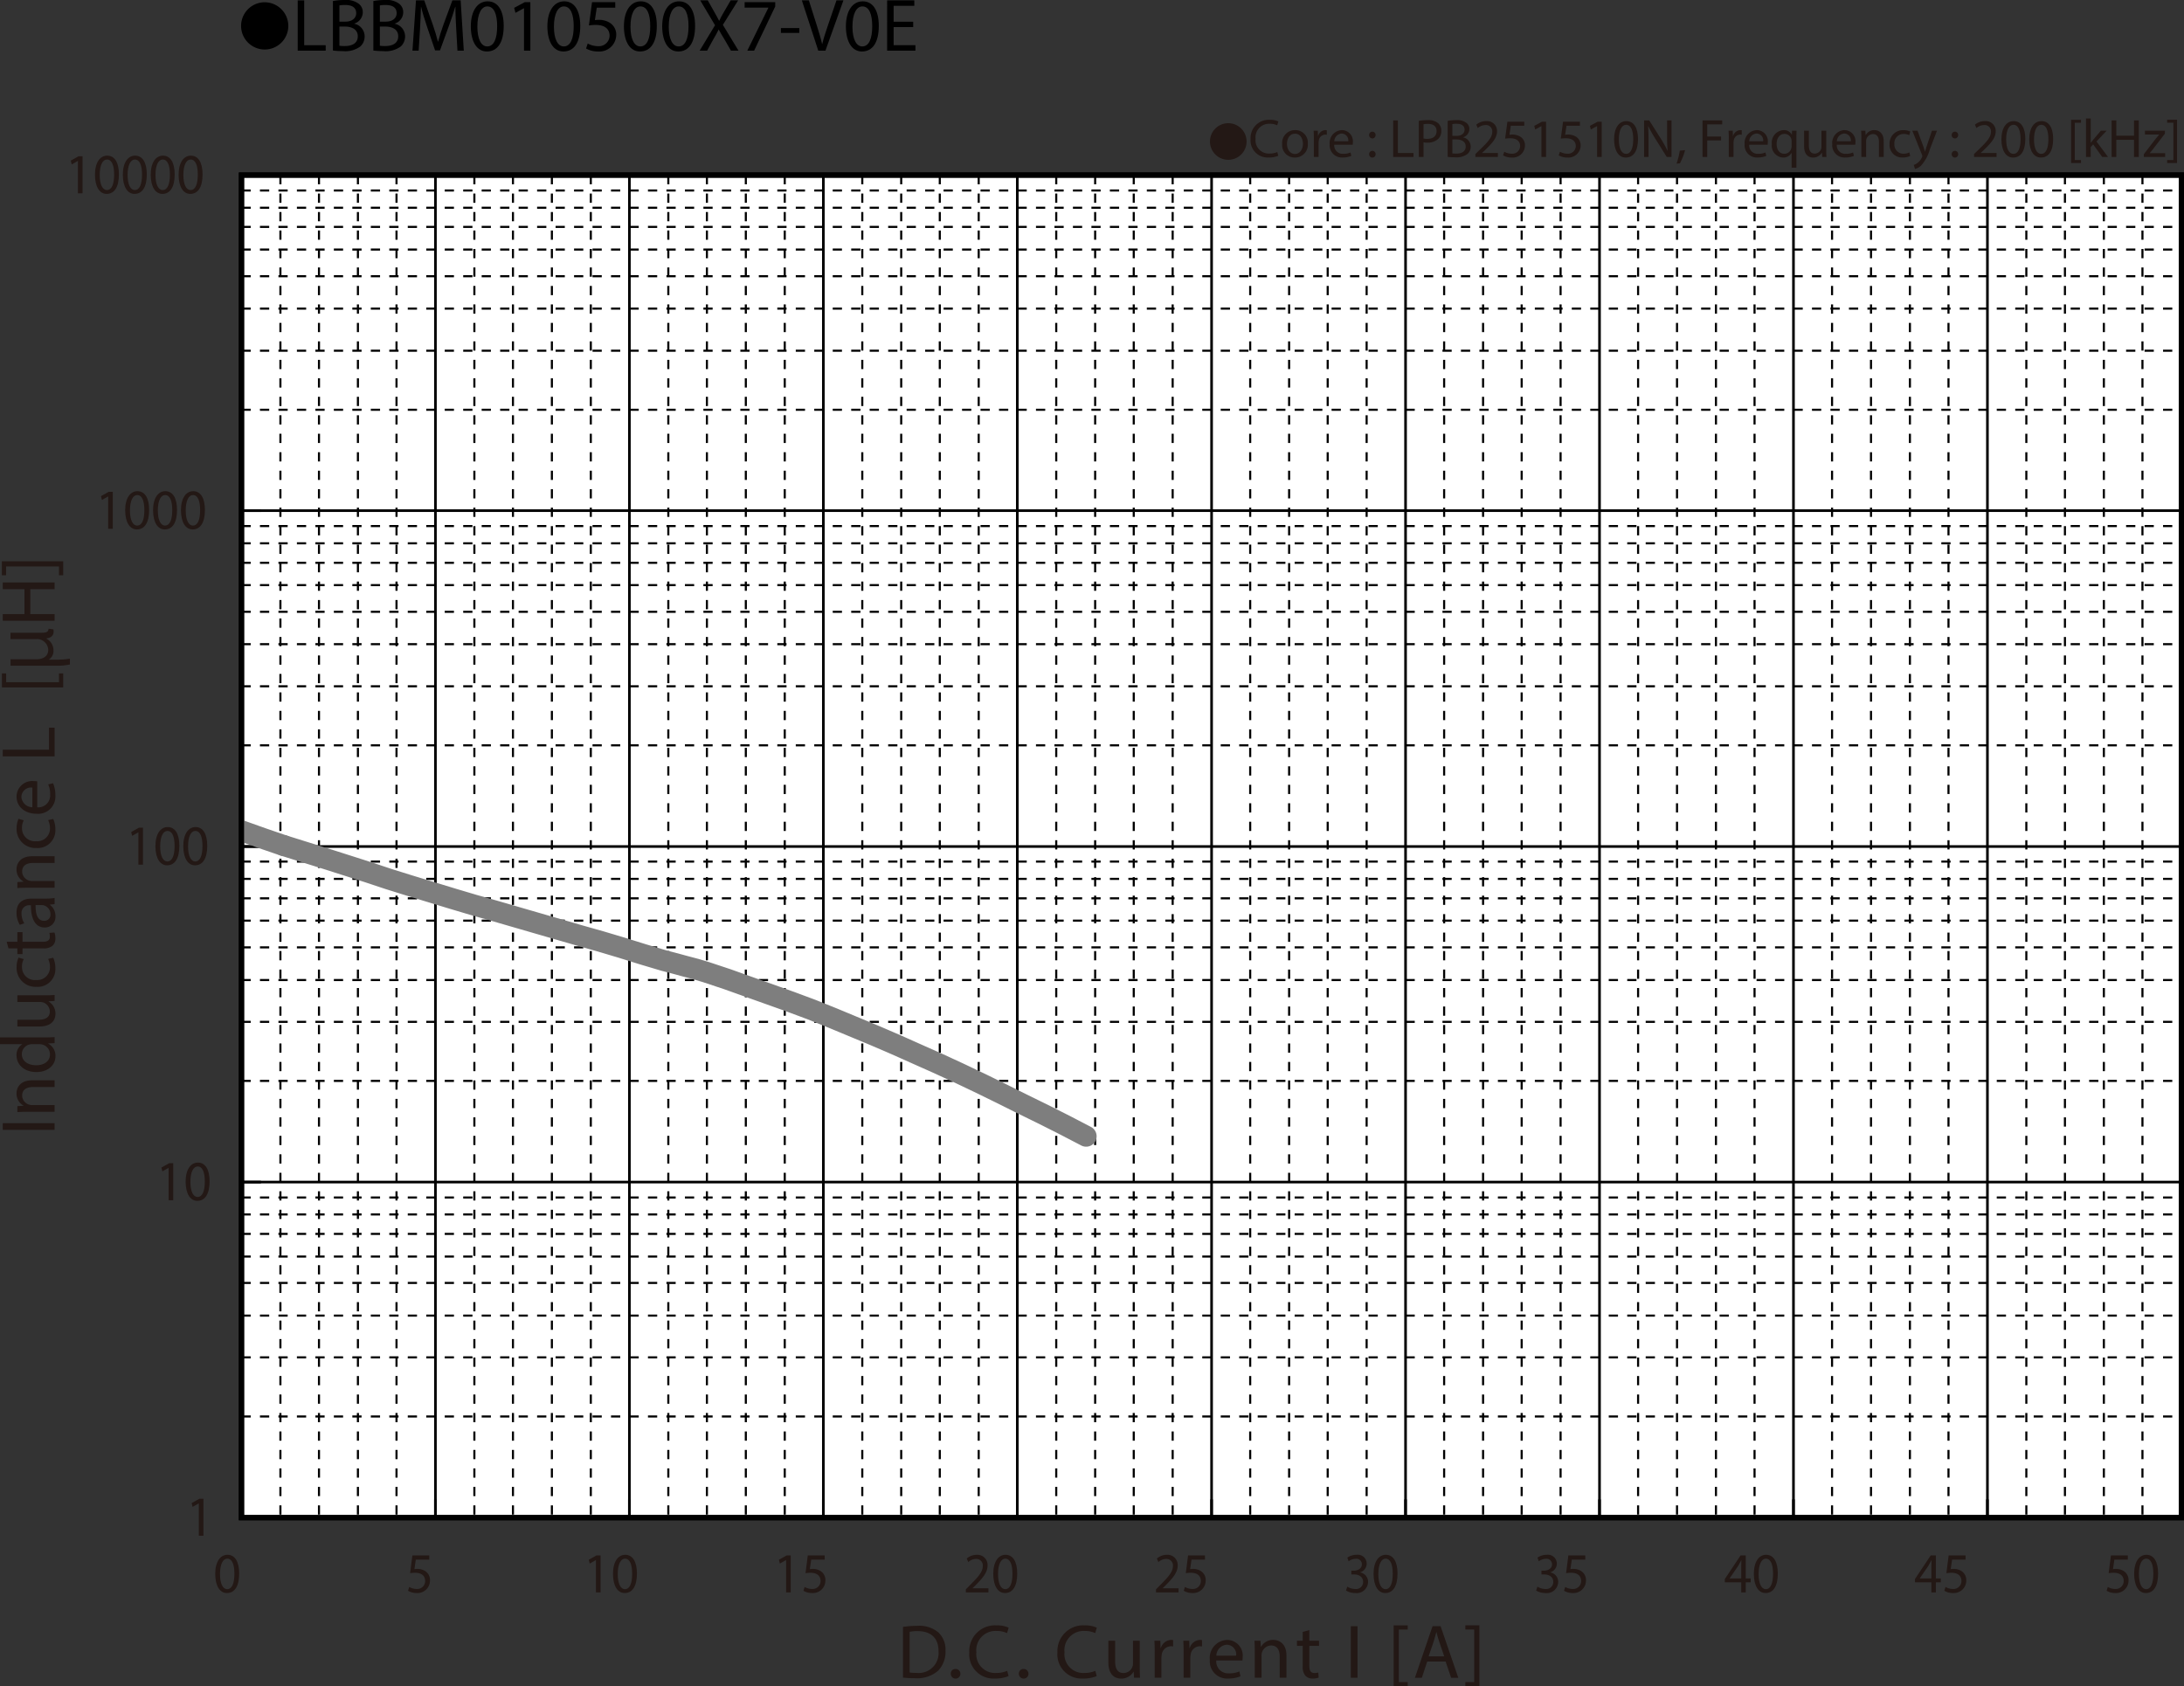 <svg id="レイヤー_1" data-name="レイヤー 1" xmlns="http://www.w3.org/2000/svg" xmlns:xlink="http://www.w3.org/1999/xlink" viewBox="0 0 321.986 248.622">
  <rect x="0" y="0" width="321.986" height="248.622" fill="#333333" stroke="none"/>
  <defs>
    <style>
      .cls-1, .cls-4, .cls-5, .cls-6, .cls-8 {
        fill: none;
      }

      .cls-2 {
        fill: #231815;
      }

      .cls-3 {
        fill: #fff;
      }

      .cls-4, .cls-5, .cls-6 {
        stroke: #000;
      }

      .cls-4, .cls-5 {
        stroke-miterlimit: 3.864;
      }

      .cls-4 {
        stroke-width: 0.309px;
        stroke-dasharray: 1.362 1.362;
      }

      .cls-5 {
        stroke-width: 0.386px;
      }

      .cls-6 {
        stroke-miterlimit: 10;
        stroke-width: 0.773px;
      }

      .cls-7 {
        clip-path: url(#clip-path);
      }

      .cls-8 {
        stroke: #7e7e7e;
        stroke-linecap: round;
        stroke-linejoin: round;
        stroke-width: 3.09px;
      }
    </style>
    <clipPath id="clip-path" transform="translate(-2.201 -1.737)">
      <rect class="cls-1" x="37.824" y="122.684" width="7.967" height="5.373"/>
    </clipPath>
  </defs>
  <title>BM_DC-Bias2-LBBM010500X7-V0E</title>
  <g>
    <path class="cls-2" d="M183.284,19.901a2.699,2.699,0,1,1-2.698,2.698A2.694,2.694,0,0,1,183.284,19.901Z" transform="translate(-2.201 -1.737)"/>
    <path class="cls-2" d="M190.659,24.702a3.451,3.451,0,0,1-1.423.256,2.519,2.519,0,0,1-2.663-2.727,2.682,2.682,0,0,1,2.814-2.83,2.891,2.891,0,0,1,1.279.24l-.167.568a2.54,2.54,0,0,0-1.088-.224,2.004,2.004,0,0,0-2.103,2.223,1.959,1.959,0,0,0,2.071,2.167,2.791,2.791,0,0,0,1.136-.224Z" transform="translate(-2.201 -1.737)"/>
    <path class="cls-2" d="M195.011,22.911a1.892,1.892,0,0,1-1.928,2.055,1.84,1.84,0,0,1-1.855-1.991,1.89,1.89,0,0,1,1.919-2.055A1.833,1.833,0,0,1,195.011,22.911Zm-3.07.04c0,.847.487,1.487,1.176,1.487.671,0,1.175-.631,1.175-1.503,0-.656-.328-1.487-1.159-1.487S191.941,22.215,191.941,22.951Z" transform="translate(-2.201 -1.737)"/>
    <path class="cls-2" d="M195.9,22.215c0-.456-.008-.848-.031-1.208h.615l.024.76h.032a1.161,1.161,0,0,1,1.071-.848.765.765,0,0,1,.2.024v.664a1.058,1.058,0,0,0-.24-.024.986.986,0,0,0-.943.903,2.02,2.02,0,0,0-.032.328v2.063H195.9Z" transform="translate(-2.201 -1.737)"/>
    <path class="cls-2" d="M198.909,23.071a1.24,1.24,0,0,0,1.327,1.343,2.545,2.545,0,0,0,1.071-.2l.12.503a3.128,3.128,0,0,1-1.287.24,1.798,1.798,0,0,1-1.903-1.951,1.879,1.879,0,0,1,1.815-2.087,1.639,1.639,0,0,1,1.599,1.823,2.48,2.48,0,0,1-.024.328Zm2.062-.503a1.001,1.001,0,0,0-.976-1.144,1.166,1.166,0,0,0-1.079,1.144Z" transform="translate(-2.201 -1.737)"/>
    <path class="cls-2" d="M204.053,21.648a.476.476,0,1,1,.951,0,.476.476,0,1,1-.951,0Zm0,2.823a.476.476,0,1,1,.951,0,.476.476,0,1,1-.951,0Z" transform="translate(-2.201 -1.737)"/>
    <path class="cls-2" d="M207.596,19.489h.696v4.806h2.303v.584h-2.999Z" transform="translate(-2.201 -1.737)"/>
    <path class="cls-2" d="M211.373,19.553a8.099,8.099,0,0,1,1.335-.104,2.213,2.213,0,0,1,1.511.448,1.446,1.446,0,0,1,.473,1.127,1.588,1.588,0,0,1-.416,1.151,2.233,2.233,0,0,1-1.647.592,2.387,2.387,0,0,1-.559-.048v2.159h-.695Zm.695,2.599a2.334,2.334,0,0,0,.576.056c.839,0,1.351-.408,1.351-1.151,0-.712-.503-1.056-1.27-1.056a2.905,2.905,0,0,0-.656.056Z" transform="translate(-2.201 -1.737)"/>
    <path class="cls-2" d="M215.628,19.561a6.739,6.739,0,0,1,1.272-.112,2.225,2.225,0,0,1,1.478.392,1.129,1.129,0,0,1,.448.951,1.281,1.281,0,0,1-.911,1.184v.016a1.389,1.389,0,0,1,1.111,1.351,1.455,1.455,0,0,1-.456,1.08,2.708,2.708,0,0,1-1.863.503,8.086,8.086,0,0,1-1.079-.064Zm.695,2.207h.632c.735,0,1.167-.384,1.167-.903,0-.632-.48-.88-1.184-.88a2.977,2.977,0,0,0-.615.048Zm0,2.583a3.725,3.725,0,0,0,.584.032c.719,0,1.383-.264,1.383-1.047,0-.736-.631-1.04-1.391-1.04h-.576Z" transform="translate(-2.201 -1.737)"/>
    <path class="cls-2" d="M219.716,24.878v-.432l.552-.536c1.327-1.264,1.927-1.935,1.935-2.719a.927.927,0,0,0-1.031-1.015,1.772,1.772,0,0,0-1.103.439l-.224-.496a2.284,2.284,0,0,1,1.472-.528,1.462,1.462,0,0,1,1.591,1.511c0,.96-.696,1.735-1.791,2.791l-.416.384v.016h2.335v.584Z" transform="translate(-2.201 -1.737)"/>
    <path class="cls-2" d="M226.922,20.273H224.939l-.199,1.335a2.771,2.771,0,0,1,.424-.032,2.195,2.195,0,0,1,1.119.28,1.481,1.481,0,0,1,.744,1.335,1.804,1.804,0,0,1-1.936,1.775,2.541,2.541,0,0,1-1.295-.32l.176-.536a2.327,2.327,0,0,0,1.111.288,1.147,1.147,0,0,0,1.231-1.127c-.008-.672-.456-1.151-1.495-1.151a5.405,5.405,0,0,0-.72.056l.336-2.495h2.486Z" transform="translate(-2.201 -1.737)"/>
    <path class="cls-2" d="M229.452,20.336h-.017l-.903.488-.136-.536,1.135-.608h.6v5.197h-.679Z" transform="translate(-2.201 -1.737)"/>
    <path class="cls-2" d="M235.13,20.273h-1.982l-.2,1.335a2.757,2.757,0,0,1,.424-.032,2.195,2.195,0,0,1,1.119.28,1.48,1.48,0,0,1,.743,1.335,1.802,1.802,0,0,1-1.935,1.775,2.538,2.538,0,0,1-1.295-.32l.176-.536a2.327,2.327,0,0,0,1.111.288,1.147,1.147,0,0,0,1.231-1.127c-.008-.672-.456-1.151-1.495-1.151a5.391,5.391,0,0,0-.72.056l.336-2.495H235.13Z" transform="translate(-2.201 -1.737)"/>
    <path class="cls-2" d="M237.659,20.336h-.016l-.903.488-.137-.536,1.136-.608h.6v5.197h-.68Z" transform="translate(-2.201 -1.737)"/>
    <path class="cls-2" d="M243.69,22.224c0,1.767-.655,2.742-1.808,2.742-1.015,0-1.703-.951-1.719-2.67,0-1.743.752-2.703,1.807-2.703C243.066,19.593,243.69,20.568,243.69,22.224Zm-2.822.08c0,1.352.415,2.119,1.056,2.119.719,0,1.062-.84,1.062-2.167,0-1.279-.327-2.119-1.055-2.119C241.315,20.137,240.868,20.888,240.868,22.303Z" transform="translate(-2.201 -1.737)"/>
    <path class="cls-2" d="M244.587,24.878V19.489h.76l1.726,2.727a15.193,15.193,0,0,1,.968,1.751l.017-.008c-.064-.72-.08-1.375-.08-2.215V19.489h.655v5.389h-.704l-1.711-2.734a17.153,17.153,0,0,1-1.007-1.799l-.024.008c.04.68.057,1.327.057,2.223v2.303Z" transform="translate(-2.201 -1.737)"/>
    <path class="cls-2" d="M249.372,25.861a11.502,11.502,0,0,0,.48-1.911l.783-.08a9.753,9.753,0,0,1-.759,1.943Z" transform="translate(-2.201 -1.737)"/>
    <path class="cls-2" d="M253.204,19.489h2.902v.584h-2.207v1.791h2.039V22.44h-2.039v2.438h-.695Z" transform="translate(-2.201 -1.737)"/>
    <path class="cls-2" d="M257.076,22.215c0-.456-.008-.848-.032-1.208h.616l.023.76h.031a1.163,1.163,0,0,1,1.072-.848.747.747,0,0,1,.199.024v.664a1.042,1.042,0,0,0-.239-.024.986.986,0,0,0-.943.903,1.914,1.914,0,0,0-.032.328v2.063h-.695Z" transform="translate(-2.201 -1.737)"/>
    <path class="cls-2" d="M260.084,23.071a1.239,1.239,0,0,0,1.326,1.343,2.55,2.55,0,0,0,1.072-.2l.119.503a3.129,3.129,0,0,1-1.287.24,1.797,1.797,0,0,1-1.902-1.951,1.879,1.879,0,0,1,1.815-2.087,1.64,1.64,0,0,1,1.6,1.823,2.48,2.48,0,0,1-.024.328Zm2.062-.503a1.002,1.002,0,0,0-.976-1.144,1.165,1.165,0,0,0-1.079,1.144Z" transform="translate(-2.201 -1.737)"/>
    <path class="cls-2" d="M266.337,24.278h-.016a1.377,1.377,0,0,1-1.264.688,1.765,1.765,0,0,1-1.639-1.959A1.854,1.854,0,0,1,265.17,20.92a1.272,1.272,0,0,1,1.191.672h.017l.024-.584h.664c-.017.328-.024.664-.024,1.063v4.39h-.704Zm0-1.703a1.229,1.229,0,0,0-.031-.296,1.029,1.029,0,0,0-1.008-.799c-.728,0-1.167.616-1.167,1.487,0,.768.368,1.44,1.144,1.44a1.047,1.047,0,0,0,1.007-.768,1.173,1.173,0,0,0,.056-.336Z" transform="translate(-2.201 -1.737)"/>
    <path class="cls-2" d="M271.441,23.822c0,.4.009.752.033,1.056h-.624l-.04-.632h-.016a1.457,1.457,0,0,1-1.279.72c-.608,0-1.336-.336-1.336-1.695V21.008h.703v2.143c0,.736.225,1.231.864,1.231a1.015,1.015,0,0,0,.927-.64,1.005,1.005,0,0,0,.065-.36v-2.375h.703Z" transform="translate(-2.201 -1.737)"/>
    <path class="cls-2" d="M273.003,23.071a1.239,1.239,0,0,0,1.326,1.343,2.55,2.55,0,0,0,1.072-.2l.119.503a3.129,3.129,0,0,1-1.287.24,1.797,1.797,0,0,1-1.902-1.951A1.879,1.879,0,0,1,274.146,20.92a1.64,1.64,0,0,1,1.6,1.823,2.48,2.48,0,0,1-.024.328Zm2.062-.503a1.002,1.002,0,0,0-.976-1.144,1.165,1.165,0,0,0-1.079,1.144Z" transform="translate(-2.201 -1.737)"/>
    <path class="cls-2" d="M276.619,22.056c0-.4-.008-.728-.031-1.048h.623l.04.64h.017a1.421,1.421,0,0,1,1.279-.728c.535,0,1.367.32,1.367,1.647v2.311H279.21V22.647c0-.624-.232-1.143-.895-1.143a1.035,1.035,0,0,0-.992,1.047v2.327h-.703Z" transform="translate(-2.201 -1.737)"/>
    <path class="cls-2" d="M283.818,24.734a2.59,2.59,0,0,1-1.111.224,1.839,1.839,0,0,1-1.928-1.975,1.966,1.966,0,0,1,2.079-2.055,2.362,2.362,0,0,1,.976.2l-.16.544a1.628,1.628,0,0,0-.815-.184,1.339,1.339,0,0,0-1.367,1.463,1.327,1.327,0,0,0,1.343,1.447,1.987,1.987,0,0,0,.863-.192Z" transform="translate(-2.201 -1.737)"/>
    <path class="cls-2" d="M284.898,21.008l.848,2.287c.088.256.185.56.248.791h.017c.071-.232.151-.528.247-.808l.768-2.271h.744l-1.056,2.759a5.878,5.878,0,0,1-1.327,2.423,1.909,1.909,0,0,1-.863.456l-.176-.592a1.857,1.857,0,0,0,.615-.344,2.142,2.142,0,0,0,.592-.784.503.503,0,0,0,.057-.168.614.614,0,0,0-.049-.184L284.13,21.008Z" transform="translate(-2.201 -1.737)"/>
    <path class="cls-2" d="M289.939,21.648a.476.476,0,1,1,.951,0,.476.476,0,1,1-.951,0Zm0,2.823a.476.476,0,1,1,.951,0,.476.476,0,1,1-.951,0Z" transform="translate(-2.201 -1.737)"/>
    <path class="cls-2" d="M293.235,24.878v-.432l.552-.536c1.327-1.264,1.927-1.935,1.935-2.719a.927.927,0,0,0-1.031-1.015,1.772,1.772,0,0,0-1.103.439l-.224-.496a2.279,2.279,0,0,1,1.471-.528,1.463,1.463,0,0,1,1.592,1.511c0,.96-.695,1.735-1.791,2.791l-.416.384v.016h2.335v.584Z" transform="translate(-2.201 -1.737)"/>
    <path class="cls-2" d="M300.793,22.224c0,1.767-.655,2.742-1.807,2.742-1.016,0-1.703-.951-1.719-2.67,0-1.743.752-2.703,1.807-2.703C300.169,19.593,300.793,20.568,300.793,22.224Zm-2.822.08c0,1.352.416,2.119,1.056,2.119.72,0,1.063-.84,1.063-2.167,0-1.279-.328-2.119-1.056-2.119C298.418,20.137,297.97,20.888,297.97,22.303Z" transform="translate(-2.201 -1.737)"/>
    <path class="cls-2" d="M304.896,22.224c0,1.767-.655,2.742-1.807,2.742-1.016,0-1.703-.951-1.719-2.67,0-1.743.752-2.703,1.807-2.703C304.273,19.593,304.896,20.568,304.896,22.224Zm-2.822.08c0,1.352.416,2.119,1.056,2.119.72,0,1.063-.84,1.063-2.167,0-1.279-.328-2.119-1.056-2.119C302.522,20.137,302.074,20.888,302.074,22.303Z" transform="translate(-2.201 -1.737)"/>
    <path class="cls-2" d="M307.539,25.773V19.401h1.463v.44h-.92v5.493h.92v.44Z" transform="translate(-2.201 -1.737)"/>
    <path class="cls-2" d="M310.433,22.783h.017c.096-.136.232-.304.344-.44l1.136-1.335h.848l-1.496,1.591,1.703,2.279h-.856l-1.335-1.855-.36.4v1.455h-.695V19.201h.695Z" transform="translate(-2.201 -1.737)"/>
    <path class="cls-2" d="M314.21,19.489v2.255h2.606V19.489h.703v5.389h-.703V22.352H314.21v2.526h-.695V19.489Z" transform="translate(-2.201 -1.737)"/>
    <path class="cls-2" d="M318.267,24.47l1.75-2.279c.168-.208.328-.392.504-.6v-.016h-2.095v-.568h2.95l-.008.44-1.727,2.247c-.16.216-.32.408-.496.608v.016h2.263v.559h-3.142Z" transform="translate(-2.201 -1.737)"/>
    <path class="cls-2" d="M323.162,19.393v6.38h-1.463v-.44h.919v-5.501h-.919v-.439Z" transform="translate(-2.201 -1.737)"/>
  </g>
  <g>
    <path d="M44.708,5.59a3.482,3.482,0,1,1-3.478-3.518A3.496,3.496,0,0,1,44.708,5.59Z" transform="translate(-2.201 -1.737)"/>
    <path d="M46.092,1.792h.958V8.404h3.168V9.207h-4.126Z" transform="translate(-2.201 -1.737)"/>
    <path d="M51.284,1.891a9.243,9.243,0,0,1,1.75-.154,3.065,3.065,0,0,1,2.035.539,1.555,1.555,0,0,1,.616,1.31A1.761,1.761,0,0,1,54.43,5.213v.022A1.911,1.911,0,0,1,55.96,7.095a2,2,0,0,1-.627,1.485,3.724,3.724,0,0,1-2.563.693,11.221,11.221,0,0,1-1.485-.088Zm.958,3.036H53.11c1.012,0,1.606-.528,1.606-1.243,0-.869-.66-1.21-1.628-1.21a4.09,4.09,0,0,0-.847.066Zm0,3.554a5.089,5.089,0,0,0,.803.044c.99,0,1.903-.363,1.903-1.441,0-1.012-.869-1.43-1.914-1.43h-.792Z" transform="translate(-2.201 -1.737)"/>
    <path d="M57.246,1.891a9.243,9.243,0,0,1,1.75-.154,3.064,3.064,0,0,1,2.035.539,1.555,1.555,0,0,1,.616,1.31,1.761,1.761,0,0,1-1.254,1.628v.022a1.911,1.911,0,0,1,1.529,1.859,1.999,1.999,0,0,1-.627,1.485,3.724,3.724,0,0,1-2.563.693,11.221,11.221,0,0,1-1.485-.088Zm.958,3.036h.869c1.012,0,1.606-.528,1.606-1.243,0-.869-.66-1.21-1.628-1.21a4.09,4.09,0,0,0-.847.066Zm0,3.554a5.089,5.089,0,0,0,.803.044c.99,0,1.903-.363,1.903-1.441,0-1.012-.869-1.43-1.914-1.43h-.792Z" transform="translate(-2.201 -1.737)"/>
    <path d="M69.457,5.951c-.055-1.034-.121-2.277-.11-3.202h-.033c-.253.869-.561,1.794-.935,2.816L67.069,9.163h-.726L65.144,5.631c-.352-1.045-.649-2.002-.858-2.882h-.022c-.022.924-.077,2.167-.143,3.278l-.198,3.18H63.01l.517-7.415H64.748l1.265,3.586c.308.913.561,1.728.748,2.498h.033c.187-.748.451-1.562.781-2.498l1.32-3.586h1.221l.462,7.415h-.935Z" transform="translate(-2.201 -1.737)"/>
    <path d="M76.463,5.555c0,2.431-.902,3.773-2.486,3.773-1.397,0-2.343-1.309-2.365-3.675,0-2.398,1.034-3.718,2.486-3.718C75.605,1.935,76.463,3.277,76.463,5.555Zm-3.883.11c0,1.859.572,2.916,1.452,2.916.99,0,1.463-1.155,1.463-2.982,0-1.76-.451-2.916-1.452-2.916C73.196,2.683,72.58,3.717,72.58,5.665Z" transform="translate(-2.201 -1.737)"/>
    <path d="M79.455,2.958h-.022L78.19,3.629l-.187-.737,1.562-.836H80.39V9.207h-.935Z" transform="translate(-2.201 -1.737)"/>
    <path d="M87.749,5.555c0,2.431-.902,3.773-2.486,3.773-1.397,0-2.343-1.309-2.365-3.675,0-2.398,1.034-3.718,2.486-3.718C86.891,1.935,87.749,3.277,87.749,5.555Zm-3.883.11c0,1.859.572,2.916,1.452,2.916.99,0,1.463-1.155,1.463-2.982,0-1.76-.451-2.916-1.452-2.916C84.482,2.683,83.866,3.717,83.866,5.665Z" transform="translate(-2.201 -1.737)"/>
    <path d="M92.908,2.87H90.18l-.275,1.837a3.823,3.823,0,0,1,.583-.044,3.023,3.023,0,0,1,1.54.385,2.039,2.039,0,0,1,1.023,1.837,2.481,2.481,0,0,1-2.663,2.442,3.506,3.506,0,0,1-1.782-.44l.242-.737a3.201,3.201,0,0,0,1.529.396,1.578,1.578,0,0,0,1.694-1.551c-.011-.924-.627-1.584-2.058-1.584a7.449,7.449,0,0,0-.99.077l.462-3.432h3.421Z" transform="translate(-2.201 -1.737)"/>
    <path d="M99.035,5.555c0,2.431-.902,3.773-2.486,3.773-1.397,0-2.343-1.309-2.365-3.675,0-2.398,1.034-3.718,2.486-3.718C98.177,1.935,99.035,3.277,99.035,5.555Zm-3.883.11c0,1.859.572,2.916,1.452,2.916.99,0,1.463-1.155,1.463-2.982,0-1.76-.451-2.916-1.452-2.916C95.768,2.683,95.152,3.717,95.152,5.665Z" transform="translate(-2.201 -1.737)"/>
    <path d="M104.678,5.555c0,2.431-.902,3.773-2.486,3.773-1.397,0-2.343-1.309-2.365-3.675,0-2.398,1.034-3.718,2.486-3.718C103.82,1.935,104.678,3.277,104.678,5.555Zm-3.883.11c0,1.859.572,2.916,1.452,2.916.99,0,1.463-1.155,1.463-2.982,0-1.76-.451-2.916-1.452-2.916C101.411,2.683,100.795,3.717,100.795,5.665Z" transform="translate(-2.201 -1.737)"/>
    <path d="M109.969,9.207l-.946-1.639c-.385-.627-.627-1.034-.858-1.463h-.022c-.209.429-.418.825-.803,1.474l-.891,1.628h-1.1l2.267-3.751L105.437,1.792h1.111l.979,1.738c.275.484.484.858.682,1.254h.033c.209-.44.396-.781.671-1.254l1.012-1.738h1.1L108.77,5.4l2.311,3.807Z" transform="translate(-2.201 -1.737)"/>
    <path d="M116.492,2.056v.638L113.379,9.207h-1.002L115.48,2.881V2.859h-3.499V2.056Z" transform="translate(-2.201 -1.737)"/>
    <path d="M120.045,5.873v.715h-2.717V5.873Z" transform="translate(-2.201 -1.737)"/>
    <path d="M122.839,9.207l-2.42-7.415h1.034l1.155,3.652c.319,1.002.594,1.903.792,2.772h.022c.209-.858.517-1.793.847-2.761l1.254-3.664h1.023L123.895,9.207Z" transform="translate(-2.201 -1.737)"/>
    <path d="M131.76,5.555c0,2.431-.902,3.773-2.486,3.773-1.397,0-2.343-1.309-2.365-3.675,0-2.398,1.034-3.718,2.486-3.718C130.902,1.935,131.76,3.277,131.76,5.555Zm-3.883.11c0,1.859.572,2.916,1.452,2.916.99,0,1.463-1.155,1.463-2.982,0-1.76-.451-2.916-1.452-2.916C128.493,2.683,127.877,3.717,127.877,5.665Z" transform="translate(-2.201 -1.737)"/>
    <path d="M136.832,5.731h-2.882V8.404h3.212V9.207h-4.17V1.792h4.005v.803h-3.047V4.939h2.882Z" transform="translate(-2.201 -1.737)"/>
  </g>
  <rect class="cls-3" x="35.623" y="25.85" width="286.012" height="197.93"/>
  <path class="cls-4" d="M37.802,29.82H323.8M37.802,32.367H323.8M37.802,35.192H323.8M37.802,38.528H323.8M37.802,42.464H323.8M37.802,47.237H323.8M37.802,53.444H323.8M37.802,62.152H323.8M37.802,79.293H323.8M37.802,81.84H323.8M37.802,84.713H323.8M37.802,88H323.8M37.802,91.938H323.8M37.802,96.711H323.8M37.802,102.917H323.8M37.802,111.625H323.8M37.802,128.766H323.8M37.802,131.314H323.8m-285.998,2.87H323.8M37.802,137.473H323.8M37.802,141.411H323.8m-285.998,4.816H323.8m-285.998,6.164H323.8M37.802,161.1H323.8M37.802,178.285H323.8M37.802,180.787H323.8M37.802,183.658H323.8M37.802,186.994H323.8M37.802,190.882H323.8M37.802,195.702H323.8M37.802,201.862H323.8m-285.998,8.709H323.8" transform="translate(-2.201 -1.737)"/>
  <path class="cls-5" d="M37.802,27.549H323.8M37.802,77.023H323.8M37.802,126.541H323.8M37.802,176.013H323.8" transform="translate(-2.201 -1.737)"/>
  <path class="cls-4" d="M318.061,27.549V225.489M312.373,27.549V225.489m-5.74-197.939V225.489m-5.69-197.939V225.489M289.467,27.549V225.489M283.779,27.549V225.489M278.041,27.549V225.489M272.3,27.549V225.489M260.873,27.549V225.489M255.184,27.549V225.489M249.443,27.549V225.489M243.705,27.549V225.489M232.277,27.549V225.489M226.54,27.549V225.489M220.85,27.549V225.489M215.109,27.549V225.489M203.683,27.549V225.489M197.942,27.549V225.489M192.255,27.549V225.489M186.516,27.549V225.489M175.087,27.549V225.489M169.349,27.549V225.489m-5.69-197.939V225.489M157.921,27.549V225.489m-11.43-197.939V225.489M140.754,27.549V225.489M135.065,27.549V225.489M129.327,27.549V225.489M117.896,27.549V225.489M112.158,27.549V225.489M106.42,27.549V225.489M100.731,27.549V225.489M89.303,27.549V225.489M83.565,27.549V225.489M77.826,27.549V225.489M72.137,27.549V225.489M60.658,27.549V225.489M54.969,27.549V225.489M49.229,27.549V225.489M43.541,27.549V225.489" transform="translate(-2.201 -1.737)"/>
  <path class="cls-5" d="M323.8,27.549V225.489M295.206,27.549V225.489M266.611,27.549V225.489M238.016,27.549V225.489M209.421,27.549V225.489M180.825,27.549V225.489M152.181,27.549V225.489M123.587,27.549V225.489M94.993,27.549V225.489M66.397,27.549V225.489" transform="translate(-2.201 -1.737)"/>
  <rect class="cls-6" x="35.601" y="25.814" width="285.998" height="197.938"/>
  <path class="cls-5" d="M37.802,27.549V225.489m0,0h2.868m-2.868-49.476h2.868m-2.868-49.472h2.868M37.802,77.023h2.868M37.802,27.549h2.868M37.802,225.489H323.8m-285.998,0v-2.688m28.595,2.688v-2.688m28.596,2.688v-2.688m28.593,2.688v-2.688m28.595,2.688v-2.688m28.644,2.688v-2.688m28.596,2.688v-2.688m28.595,2.688v-2.688m28.595,2.688v-2.688m28.595,2.688v-2.688M323.8,225.489v-2.688" transform="translate(-2.201 -1.737)"/>
  <g class="cls-7">
    <polyline class="cls-8" points="35.601 122.489 38.717 123.599 41.834 124.666"/>
  </g>
  <path class="cls-8" d="M44.035,126.403l6.233,1.947m0,0,6.234,1.991m0,0,3.067,1.018,3.116.973m0,0,6.234,1.899m0,0,3.117.927,3.116.88m0,0,6.236,1.808,6.233,1.804m0,0,3.116.88,3.116.929m0,0,3.119.972,3.116.928m0,0,1.583.414,1.535.419,1.582.416,1.534.464m0,0,3.068,1.019,3.116,1.112,6.233,2.223m0,0,3.116,1.159,3.117,1.251m0,0,6.233,2.593m0,0,3.119,1.345,3.114,1.39,3.119,1.388,3.116,1.437m0,0,3.117,1.483,3.117,1.527m0,0,3.067,1.53,3.117,1.528m0,0,3.119,1.575,3.116,1.621" transform="translate(-2.201 -1.737)"/>
  <path class="cls-2" d="M31.514,223.391h-.016l-.905.512-.137-.562,1.138-.638h.601v5.455h-.681Z" transform="translate(-2.201 -1.737)"/>
  <g>
    <path class="cls-2" d="M27.059,173.922h-.016l-.905.512-.137-.562,1.138-.638H27.74v5.455h-.681Z" transform="translate(-2.201 -1.737)"/>
    <path class="cls-2" d="M33.101,175.902c0,1.855-.657,2.879-1.811,2.879-1.018,0-1.706-.999-1.723-2.804,0-1.829.753-2.836,1.81-2.836C32.476,173.142,33.101,174.165,33.101,175.902Zm-2.828.084c0,1.418.417,2.224,1.058,2.224.721,0,1.065-.881,1.065-2.275,0-1.343-.328-2.224-1.058-2.224C30.722,173.712,30.273,174.501,30.273,175.986Z" transform="translate(-2.201 -1.737)"/>
  </g>
  <g>
    <path class="cls-2" d="M22.603,124.454h-.016l-.905.512-.137-.562,1.138-.638h.601v5.455H22.603Z" transform="translate(-2.201 -1.737)"/>
    <path class="cls-2" d="M28.645,126.435c0,1.855-.657,2.878-1.81,2.878-1.018,0-1.706-.998-1.723-2.803,0-1.829.753-2.837,1.811-2.837C28.02,123.673,28.645,124.697,28.645,126.435Zm-2.828.084c0,1.418.417,2.224,1.058,2.224.721,0,1.065-.881,1.065-2.274,0-1.343-.328-2.224-1.058-2.224C26.266,124.244,25.817,125.033,25.817,126.519Z" transform="translate(-2.201 -1.737)"/>
    <path class="cls-2" d="M32.756,126.435c0,1.855-.657,2.878-1.81,2.878-1.018,0-1.706-.998-1.723-2.803,0-1.829.753-2.837,1.811-2.837C32.131,123.673,32.756,124.697,32.756,126.435Zm-2.828.084c0,1.418.417,2.224,1.058,2.224.721,0,1.065-.881,1.065-2.274,0-1.343-.328-2.224-1.058-2.224C30.377,124.244,29.928,125.033,29.928,126.519Z" transform="translate(-2.201 -1.737)"/>
  </g>
  <g>
    <path class="cls-2" d="M18.147,74.935h-.016l-.905.512-.137-.562,1.138-.638h.601v5.455H18.147Z" transform="translate(-2.201 -1.737)"/>
    <path class="cls-2" d="M24.189,76.915c0,1.855-.657,2.878-1.811,2.878-1.018,0-1.706-.999-1.723-2.803,0-1.829.753-2.836,1.81-2.836C23.564,74.154,24.189,75.178,24.189,76.915Zm-2.828.084c0,1.418.417,2.224,1.058,2.224.721,0,1.065-.881,1.065-2.275,0-1.343-.328-2.224-1.058-2.224C21.81,74.725,21.361,75.513,21.361,76.999Z" transform="translate(-2.201 -1.737)"/>
    <path class="cls-2" d="M28.3,76.915c0,1.855-.657,2.878-1.811,2.878-1.018,0-1.706-.999-1.723-2.803,0-1.829.753-2.836,1.81-2.836C27.675,74.154,28.3,75.178,28.3,76.915Zm-2.828.084c0,1.418.417,2.224,1.058,2.224.721,0,1.065-.881,1.065-2.275,0-1.343-.328-2.224-1.058-2.224C25.921,74.725,25.472,75.513,25.472,76.999Z" transform="translate(-2.201 -1.737)"/>
    <path class="cls-2" d="M32.411,76.915c0,1.855-.657,2.878-1.81,2.878-1.018,0-1.706-.999-1.723-2.803,0-1.829.753-2.836,1.811-2.836C31.786,74.154,32.411,75.178,32.411,76.915Zm-2.828.084c0,1.418.417,2.224,1.058,2.224.721,0,1.065-.881,1.065-2.275,0-1.343-.328-2.224-1.058-2.224C30.032,74.725,29.582,75.513,29.582,76.999Z" transform="translate(-2.201 -1.737)"/>
  </g>
  <g>
    <path class="cls-2" d="M13.69,25.466h-.016l-.905.512-.137-.562,1.138-.638h.601v5.455H13.69Z" transform="translate(-2.201 -1.737)"/>
    <path class="cls-2" d="M19.732,27.446c0,1.855-.657,2.878-1.81,2.878-1.018,0-1.706-.999-1.723-2.803,0-1.829.753-2.836,1.811-2.836C19.107,24.685,19.732,25.709,19.732,27.446Zm-2.828.084c0,1.418.417,2.224,1.058,2.224.721,0,1.065-.881,1.065-2.274,0-1.343-.328-2.224-1.058-2.224C17.353,25.256,16.904,26.044,16.904,27.53Z" transform="translate(-2.201 -1.737)"/>
    <path class="cls-2" d="M23.843,27.446c0,1.855-.657,2.878-1.811,2.878-1.018,0-1.706-.999-1.723-2.803,0-1.829.753-2.836,1.81-2.836C23.218,24.685,23.843,25.709,23.843,27.446Zm-2.828.084c0,1.418.417,2.224,1.058,2.224.721,0,1.065-.881,1.065-2.274,0-1.343-.328-2.224-1.058-2.224C21.464,25.256,21.015,26.044,21.015,27.53Z" transform="translate(-2.201 -1.737)"/>
    <path class="cls-2" d="M27.954,27.446c0,1.855-.657,2.878-1.81,2.878-1.018,0-1.706-.999-1.723-2.803,0-1.829.753-2.836,1.811-2.836C27.329,24.685,27.954,25.709,27.954,27.446Zm-2.828.084c0,1.418.417,2.224,1.058,2.224.721,0,1.065-.881,1.065-2.274,0-1.343-.328-2.224-1.058-2.224C25.575,25.256,25.125,26.044,25.125,27.53Z" transform="translate(-2.201 -1.737)"/>
    <path class="cls-2" d="M32.065,27.446c0,1.855-.657,2.878-1.81,2.878-1.018,0-1.706-.999-1.723-2.803,0-1.829.753-2.836,1.811-2.836C31.44,24.685,32.065,25.709,32.065,27.446Zm-2.828.084c0,1.418.417,2.224,1.058,2.224.721,0,1.065-.881,1.065-2.274,0-1.343-.328-2.224-1.058-2.224C29.686,25.256,29.237,26.044,29.237,27.53Z" transform="translate(-2.201 -1.737)"/>
  </g>
  <g>
    <path class="cls-2" d="M135.326,241.597a14.263,14.263,0,0,1,2.098-.157,4.392,4.392,0,0,1,3.095.947,3.488,3.488,0,0,1,1.077,2.728,4.005,4.005,0,0,1-1.1,2.954,4.72,4.72,0,0,1-3.378,1.094,15.951,15.951,0,0,1-1.792-.09Zm.986,6.721a6.29,6.29,0,0,0,.998.057,2.93,2.93,0,0,0,3.254-3.225c.011-1.793-1.009-2.933-3.096-2.933a5.683,5.683,0,0,0-1.156.102Z" transform="translate(-2.201 -1.737)"/>
    <path class="cls-2" d="M142.373,248.51a.668.668,0,0,1,.68-.711.711.711,0,1,1-.68.711Z" transform="translate(-2.201 -1.737)"/>
    <path class="cls-2" d="M150.896,248.848a4.914,4.914,0,0,1-2.018.36,3.561,3.561,0,0,1-3.775-3.845,3.793,3.793,0,0,1,3.99-3.992,4.104,4.104,0,0,1,1.814.339l-.238.801a3.606,3.606,0,0,0-1.542-.316,2.833,2.833,0,0,0-2.981,3.135,2.77,2.77,0,0,0,2.937,3.057,3.952,3.952,0,0,0,1.609-.316Z" transform="translate(-2.201 -1.737)"/>
    <path class="cls-2" d="M152.411,248.51a.668.668,0,0,1,.68-.711.711.711,0,1,1-.68.711Z" transform="translate(-2.201 -1.737)"/>
    <path class="cls-2" d="M163.89,248.848a4.913,4.913,0,0,1-2.018.36,3.561,3.561,0,0,1-3.775-3.845,3.793,3.793,0,0,1,3.99-3.992,4.105,4.105,0,0,1,1.815.339l-.238.801a3.607,3.607,0,0,0-1.542-.316,2.833,2.833,0,0,0-2.982,3.135,2.77,2.77,0,0,0,2.937,3.057,3.951,3.951,0,0,0,1.609-.316Z" transform="translate(-2.201 -1.737)"/>
    <path class="cls-2" d="M170.235,247.607c0,.564.012,1.06.046,1.488h-.885l-.057-.891h-.022a2.067,2.067,0,0,1-1.815,1.015c-.861,0-1.893-.474-1.893-2.391v-3.191h.997V246.66c0,1.037.317,1.736,1.225,1.736a1.398,1.398,0,0,0,1.406-1.409v-3.35h.997Z" transform="translate(-2.201 -1.737)"/>
    <path class="cls-2" d="M172.44,245.341c0-.643-.011-1.195-.045-1.703h.873l.034,1.071h.045a1.646,1.646,0,0,1,1.52-1.195,1.085,1.085,0,0,1,.283.034v.935a1.509,1.509,0,0,0-.34-.033,1.395,1.395,0,0,0-1.338,1.273,2.815,2.815,0,0,0-.045.463v2.909H172.44Z" transform="translate(-2.201 -1.737)"/>
    <path class="cls-2" d="M176.701,245.341c0-.643-.011-1.195-.045-1.703h.873l.034,1.071h.045a1.646,1.646,0,0,1,1.52-1.195,1.085,1.085,0,0,1,.283.034v.935a1.508,1.508,0,0,0-.34-.033,1.395,1.395,0,0,0-1.338,1.273,2.809,2.809,0,0,0-.046.463v2.909h-.986Z" transform="translate(-2.201 -1.737)"/>
    <path class="cls-2" d="M181.516,246.547a1.754,1.754,0,0,0,1.882,1.895,3.636,3.636,0,0,0,1.52-.281l.17.71a4.46,4.46,0,0,1-1.825.338,2.54,2.54,0,0,1-2.698-2.751,2.655,2.655,0,0,1,2.573-2.943,2.316,2.316,0,0,1,2.268,2.571,3.881,3.881,0,0,1-.033.462Zm2.926-.71a1.415,1.415,0,0,0-1.384-1.612,1.648,1.648,0,0,0-1.53,1.612Z" transform="translate(-2.201 -1.737)"/>
    <path class="cls-2" d="M187.191,245.115c0-.563-.011-1.026-.045-1.478h.885l.057.902h.022a2.019,2.019,0,0,1,1.813-1.026c.76,0,1.94.451,1.94,2.323v3.259h-.998v-3.147c0-.879-.329-1.612-1.27-1.612a1.457,1.457,0,0,0-1.406,1.478v3.281h-.998Z" transform="translate(-2.201 -1.737)"/>
    <path class="cls-2" d="M195.237,242.07v1.567h1.429v.756h-1.429v2.943c0,.677.192,1.06.748,1.06a2.256,2.256,0,0,0,.578-.067l.046.744a2.457,2.457,0,0,1-.885.135,1.387,1.387,0,0,1-1.077-.417,2.014,2.014,0,0,1-.385-1.421v-2.977h-.851v-.756h.851V242.33Z" transform="translate(-2.201 -1.737)"/>
    <path class="cls-2" d="M202.339,241.495v7.601h-.986v-7.601Z" transform="translate(-2.201 -1.737)"/>
    <path class="cls-2" d="M207.665,250.358v-8.987h2.074v.62h-1.304v7.747h1.304v.62Z" transform="translate(-2.201 -1.737)"/>
    <path class="cls-2" d="M212.617,246.705l-.794,2.391h-1.021l2.597-7.601h1.19l2.607,7.601h-1.055l-.816-2.391Zm2.505-.767-.748-2.188c-.17-.496-.283-.947-.396-1.387h-.022c-.113.45-.238.913-.386,1.375l-.748,2.199Z" transform="translate(-2.201 -1.737)"/>
    <path class="cls-2" d="M220.309,241.36v8.998h-2.074v-.62h1.304v-7.758h-1.304v-.62Z" transform="translate(-2.201 -1.737)"/>
  </g>
  <g>
    <path class="cls-2" d="M2.609,167.332h7.641v.981H2.609Z" transform="translate(-2.201 -1.737)"/>
    <path class="cls-2" d="M6.248,165.653c-.567,0-1.032.012-1.485.045v-.879l.907-.057V164.74a2.006,2.006,0,0,1-1.032-1.805c0-.755.453-1.928,2.335-1.928h3.276V162H7.087c-.884,0-1.621.327-1.621,1.263a1.413,1.413,0,0,0,1.02,1.331,1.45,1.45,0,0,0,.465.067h3.299v.992Z" transform="translate(-2.201 -1.737)"/>
    <path class="cls-2" d="M2.201,154.685H8.834c.487,0,1.043-.011,1.417-.045v.892l-.952.045v.022a2.017,2.017,0,0,1,1.077,1.86c0,1.319-1.123,2.334-2.789,2.334-1.826.012-2.948-1.116-2.948-2.446A1.821,1.821,0,0,1,5.478,155.7v-.022H2.201Zm4.795.993a1.754,1.754,0,0,0-.42.045,1.461,1.461,0,0,0-1.156,1.432c0,1.026.907,1.636,2.12,1.636,1.111,0,2.029-.542,2.029-1.613a1.494,1.494,0,0,0-1.19-1.454,1.724,1.724,0,0,0-.431-.045Z" transform="translate(-2.201 -1.737)"/>
    <path class="cls-2" d="M8.754,148.476c.567,0,1.066-.012,1.497-.046v.88l-.895.057v.022a2.051,2.051,0,0,1,1.02,1.804c0,.857-.477,1.884-2.404,1.884H4.763v-.992H7.802c1.043,0,1.746-.316,1.746-1.218a1.436,1.436,0,0,0-.907-1.309,1.46,1.46,0,0,0-.51-.09H4.763v-.992Z" transform="translate(-2.201 -1.737)"/>
    <path class="cls-2" d="M10.046,142.941a3.648,3.648,0,0,1,.317,1.567,2.6,2.6,0,0,1-2.8,2.718A2.781,2.781,0,0,1,4.65,144.295a3.311,3.311,0,0,1,.283-1.376l.771.226a2.298,2.298,0,0,0-.261,1.15,1.895,1.895,0,0,0,2.075,1.929A1.877,1.877,0,0,0,9.57,144.329a2.803,2.803,0,0,0-.272-1.218Z" transform="translate(-2.201 -1.737)"/>
    <path class="cls-2" d="M3.188,140.588H4.763V139.167h.76v1.421h2.959c.68,0,1.065-.191,1.065-.744a2.187,2.187,0,0,0-.068-.575l.749-.045a2.423,2.423,0,0,1,.136.88,1.375,1.375,0,0,1-.419,1.071,2.046,2.046,0,0,1-1.429.383H5.523v.846h-.76v-.846H3.448Z" transform="translate(-2.201 -1.737)"/>
    <path class="cls-2" d="M10.251,135.032l-.691.078v.034a2.03,2.03,0,0,1,.816,1.669,1.559,1.559,0,0,1-1.576,1.669c-1.327,0-2.052-1.173-2.041-3.281H6.645a1.129,1.129,0,0,0-1.27,1.24,2.711,2.711,0,0,0,.408,1.421l-.658.226a3.374,3.374,0,0,1-.487-1.793c0-1.669,1.145-2.075,2.245-2.075H8.935a7.795,7.795,0,0,0,1.315-.09Zm-2.8.146c-.022,1.082.17,2.312,1.236,2.312a.881.881,0,0,0,.952-.936,1.359,1.359,0,0,0-.918-1.319,1.064,1.064,0,0,0-.317-.056Z" transform="translate(-2.201 -1.737)"/>
    <path class="cls-2" d="M6.248,132.621c-.567,0-1.032.012-1.485.045v-.879l.907-.057v-.022a2.006,2.006,0,0,1-1.032-1.805c0-.755.453-1.928,2.335-1.928h3.276v.992H7.087c-.884,0-1.621.327-1.621,1.263a1.412,1.412,0,0,0,1.02,1.331,1.45,1.45,0,0,0,.465.067h3.299v.992Z" transform="translate(-2.201 -1.737)"/>
    <path class="cls-2" d="M10.046,122.476a3.647,3.647,0,0,1,.317,1.567,2.6,2.6,0,0,1-2.8,2.718A2.781,2.781,0,0,1,4.65,123.83a3.311,3.311,0,0,1,.283-1.376l.771.226a2.298,2.298,0,0,0-.261,1.15,1.895,1.895,0,0,0,2.075,1.929A1.877,1.877,0,0,0,9.57,123.864a2.803,2.803,0,0,0-.272-1.218Z" transform="translate(-2.201 -1.737)"/>
    <path class="cls-2" d="M7.689,120.765a1.752,1.752,0,0,0,1.904-1.872,3.573,3.573,0,0,0-.283-1.511l.714-.169a4.409,4.409,0,0,1,.34,1.815,2.541,2.541,0,0,1-2.766,2.684c-1.655,0-2.959-.97-2.959-2.56a2.321,2.321,0,0,1,2.585-2.255,3.907,3.907,0,0,1,.465.033Zm-.714-2.909a1.419,1.419,0,0,0-1.621,1.376,1.65,1.65,0,0,0,1.621,1.522Z" transform="translate(-2.201 -1.737)"/>
    <path class="cls-2" d="M2.609,113.249v-.98H9.423v-3.248h.828v4.228Z" transform="translate(-2.201 -1.737)"/>
    <path class="cls-2" d="M11.52,103.084H2.484V101.02h.624v1.297H10.897V101.02h.623Z" transform="translate(-2.201 -1.737)"/>
    <path class="cls-2" d="M3.757,99.883v-.947H7.533c.952,0,1.78-.383,1.78-1.398A1.652,1.652,0,0,0,7.612,95.959H3.746v-.936H8.372c.68,0,.964-.135.986-.586l.703.09a.987.987,0,0,1,.045.327c0,.485-.272.913-1.065,1.003v.034a1.943,1.943,0,0,1,1.043,1.714,1.479,1.479,0,0,1-.714,1.387h.839a13.003,13.003,0,0,0,2.301-.146v.857a9.399,9.399,0,0,1-2.222.18Z" transform="translate(-2.201 -1.737)"/>
    <path class="cls-2" d="M2.609,92.275H5.806V88.599H2.609v-.992h7.641v.992H6.668v3.676h3.583v.981H2.609Z" transform="translate(-2.201 -1.737)"/>
    <path class="cls-2" d="M2.473,84.488H11.52v2.063h-.623V85.254h-7.8v1.297H2.473Z" transform="translate(-2.201 -1.737)"/>
  </g>
  <rect class="cls-6" x="35.601" y="25.814" width="285.998" height="197.938"/>
  <g>
    <path class="cls-2" d="M37.464,233.726c0,1.855-.657,2.879-1.811,2.879-1.018,0-1.706-.999-1.723-2.804,0-1.829.753-2.836,1.81-2.836C36.839,230.965,37.464,231.988,37.464,233.726Zm-2.828.084c0,1.418.417,2.224,1.058,2.224.721,0,1.065-.881,1.065-2.274,0-1.343-.328-2.224-1.058-2.224C35.085,231.535,34.636,232.324,34.636,233.81Z" transform="translate(-2.201 -1.737)"/>
    <path class="cls-2" d="M65.49,231.678H63.503l-.201,1.401a2.702,2.702,0,0,1,.425-.033,2.118,2.118,0,0,1,1.122.294,1.57,1.57,0,0,1,.745,1.401,1.845,1.845,0,0,1-1.939,1.863,2.456,2.456,0,0,1-1.297-.336l.176-.562a2.255,2.255,0,0,0,1.113.302,1.172,1.172,0,0,0,1.234-1.183c-.009-.705-.457-1.209-1.498-1.209a5.278,5.278,0,0,0-.722.059l.337-2.618H65.49Z" transform="translate(-2.201 -1.737)"/>
    <path class="cls-2" d="M90.062,231.745h-.016l-.905.512-.137-.562,1.138-.638h.601v5.455H90.062Z" transform="translate(-2.201 -1.737)"/>
    <path class="cls-2" d="M96.104,233.726c0,1.855-.657,2.879-1.81,2.879-1.018,0-1.706-.999-1.723-2.804,0-1.829.753-2.836,1.81-2.836C95.479,230.965,96.104,231.988,96.104,233.726Zm-2.828.084c0,1.418.417,2.224,1.058,2.224.721,0,1.065-.881,1.065-2.274,0-1.343-.328-2.224-1.058-2.224C93.725,231.535,93.276,232.324,93.276,233.81Z" transform="translate(-2.201 -1.737)"/>
    <path class="cls-2" d="M118.095,231.745H118.08l-.905.512-.137-.562,1.138-.638h.601v5.455h-.681Z" transform="translate(-2.201 -1.737)"/>
    <path class="cls-2" d="M123.785,231.678h-1.986l-.201,1.401a2.701,2.701,0,0,1,.425-.033,2.118,2.118,0,0,1,1.122.294,1.57,1.57,0,0,1,.745,1.401,1.845,1.845,0,0,1-1.94,1.863,2.456,2.456,0,0,1-1.297-.336l.176-.562a2.255,2.255,0,0,0,1.113.302,1.172,1.172,0,0,0,1.234-1.183c-.009-.705-.457-1.209-1.498-1.209a5.278,5.278,0,0,0-.722.059l.337-2.618h2.491Z" transform="translate(-2.201 -1.737)"/>
    <path class="cls-2" d="M144.598,236.512v-.453l.553-.562c1.33-1.326,1.931-2.031,1.938-2.853a.953.953,0,0,0-1.033-1.065,1.73,1.73,0,0,0-1.105.462l-.225-.52a2.225,2.225,0,0,1,1.475-.554,1.5,1.5,0,0,1,1.594,1.586c0,1.007-.696,1.821-1.794,2.929l-.417.402v.018h2.339v.612Z" transform="translate(-2.201 -1.737)"/>
    <path class="cls-2" d="M152.17,233.726c0,1.855-.657,2.879-1.81,2.879-1.018,0-1.706-.999-1.723-2.804,0-1.829.753-2.836,1.811-2.836C151.545,230.965,152.17,231.988,152.17,233.726Zm-2.828.084c0,1.418.417,2.224,1.058,2.224.721,0,1.065-.881,1.065-2.274,0-1.343-.328-2.224-1.058-2.224C149.792,231.535,149.342,232.324,149.342,233.81Z" transform="translate(-2.201 -1.737)"/>
    <path class="cls-2" d="M172.631,236.512v-.453l.553-.562c1.33-1.326,1.931-2.031,1.938-2.853a.953.953,0,0,0-1.033-1.065,1.73,1.73,0,0,0-1.105.462l-.225-.52a2.225,2.225,0,0,1,1.475-.554,1.5,1.5,0,0,1,1.594,1.586c0,1.007-.696,1.821-1.794,2.929l-.417.402v.018h2.339v.612Z" transform="translate(-2.201 -1.737)"/>
    <path class="cls-2" d="M179.851,231.678h-1.986l-.201,1.401a2.701,2.701,0,0,1,.425-.033,2.118,2.118,0,0,1,1.122.294,1.57,1.57,0,0,1,.745,1.401,1.845,1.845,0,0,1-1.94,1.863,2.456,2.456,0,0,1-1.297-.336l.176-.562a2.255,2.255,0,0,0,1.113.302,1.172,1.172,0,0,0,1.234-1.183c-.009-.705-.457-1.209-1.498-1.209a5.28,5.28,0,0,0-.722.059l.337-2.618h2.491Z" transform="translate(-2.201 -1.737)"/>
    <path class="cls-2" d="M200.833,235.664a2.276,2.276,0,0,0,1.154.344,1.04,1.04,0,0,0,1.178-1.057c-.009-.764-.665-1.092-1.347-1.092h-.393v-.554h.393c.513,0,1.162-.276,1.162-.923a.8.8,0,0,0-.913-.822,1.857,1.857,0,0,0-1.042.36l-.184-.537a2.394,2.394,0,0,1,1.361-.419,1.319,1.319,0,0,1,1.49,1.301,1.346,1.346,0,0,1-.961,1.283v.018a1.4,1.4,0,0,1,1.161,1.401,1.683,1.683,0,0,1-1.899,1.637,2.548,2.548,0,0,1-1.353-.37Z" transform="translate(-2.201 -1.737)"/>
    <path class="cls-2" d="M208.237,233.726c0,1.855-.657,2.879-1.81,2.879-1.018,0-1.706-.999-1.723-2.804,0-1.829.753-2.836,1.811-2.836C207.612,230.965,208.237,231.988,208.237,233.726Zm-2.828.084c0,1.418.417,2.224,1.058,2.224.721,0,1.065-.881,1.065-2.274,0-1.343-.328-2.224-1.058-2.224C205.858,231.535,205.409,232.324,205.409,233.81Z" transform="translate(-2.201 -1.737)"/>
    <path class="cls-2" d="M228.866,235.664a2.276,2.276,0,0,0,1.154.344,1.04,1.04,0,0,0,1.178-1.057c-.009-.764-.665-1.092-1.347-1.092h-.393v-.554h.393c.513,0,1.162-.276,1.162-.923a.8.8,0,0,0-.913-.822,1.857,1.857,0,0,0-1.042.36l-.184-.537a2.394,2.394,0,0,1,1.361-.419,1.319,1.319,0,0,1,1.49,1.301,1.346,1.346,0,0,1-.961,1.283v.018a1.4,1.4,0,0,1,1.161,1.401,1.683,1.683,0,0,1-1.899,1.637,2.548,2.548,0,0,1-1.353-.37Z" transform="translate(-2.201 -1.737)"/>
    <path class="cls-2" d="M235.917,231.678h-1.986l-.201,1.401a2.701,2.701,0,0,1,.425-.033,2.118,2.118,0,0,1,1.122.294,1.57,1.57,0,0,1,.745,1.401,1.845,1.845,0,0,1-1.94,1.863,2.456,2.456,0,0,1-1.297-.336l.176-.562a2.255,2.255,0,0,0,1.113.302,1.172,1.172,0,0,0,1.234-1.183c-.009-.705-.457-1.209-1.498-1.209a5.277,5.277,0,0,0-.722.059l.337-2.618h2.491Z" transform="translate(-2.201 -1.737)"/>
    <path class="cls-2" d="M258.91,236.512v-1.485h-2.419v-.487l2.323-3.482h.761v3.391h.73v.579h-.73v1.485Zm0-2.064V232.626c0-.285.009-.57.024-.856H258.91c-.16.318-.288.554-.433.806l-1.274,1.855v.017Z" transform="translate(-2.201 -1.737)"/>
    <path class="cls-2" d="M264.303,233.726c0,1.855-.657,2.879-1.81,2.879-1.018,0-1.706-.999-1.723-2.804,0-1.829.753-2.836,1.811-2.836C263.678,230.965,264.303,231.988,264.303,233.726Zm-2.828.084c0,1.418.417,2.224,1.058,2.224.721,0,1.065-.881,1.065-2.274,0-1.343-.328-2.224-1.058-2.224C261.924,231.535,261.475,232.324,261.475,233.81Z" transform="translate(-2.201 -1.737)"/>
    <path class="cls-2" d="M286.943,236.512v-1.485h-2.419v-.487l2.323-3.482h.761v3.391h.73v.579h-.73v1.485Zm0-2.064V232.626c0-.285.009-.57.024-.856h-.024c-.16.318-.288.554-.433.806l-1.274,1.855v.017Z" transform="translate(-2.201 -1.737)"/>
    <path class="cls-2" d="M291.984,231.678h-1.986l-.201,1.401a2.701,2.701,0,0,1,.425-.033,2.118,2.118,0,0,1,1.122.294,1.57,1.57,0,0,1,.745,1.401,1.845,1.845,0,0,1-1.94,1.863,2.455,2.455,0,0,1-1.297-.336l.176-.562a2.255,2.255,0,0,0,1.113.302,1.172,1.172,0,0,0,1.234-1.183c-.009-.705-.457-1.209-1.498-1.209a5.277,5.277,0,0,0-.722.059l.337-2.618h2.491Z" transform="translate(-2.201 -1.737)"/>
    <path class="cls-2" d="M315.907,231.678H313.92l-.2,1.401a2.677,2.677,0,0,1,.424-.033,2.118,2.118,0,0,1,1.122.294,1.57,1.57,0,0,1,.745,1.401,1.845,1.845,0,0,1-1.939,1.863,2.455,2.455,0,0,1-1.297-.336l.176-.562a2.255,2.255,0,0,0,1.113.302,1.172,1.172,0,0,0,1.234-1.183c-.009-.705-.457-1.209-1.498-1.209a5.278,5.278,0,0,0-.722.059l.337-2.618h2.491Z" transform="translate(-2.201 -1.737)"/>
    <path class="cls-2" d="M320.37,233.726c0,1.855-.657,2.879-1.81,2.879-1.018,0-1.706-.999-1.723-2.804,0-1.829.753-2.836,1.811-2.836C319.745,230.965,320.37,231.988,320.37,233.726Zm-2.828.084c0,1.418.417,2.224,1.058,2.224.721,0,1.065-.881,1.065-2.274,0-1.343-.328-2.224-1.058-2.224C317.991,231.535,317.541,232.324,317.541,233.81Z" transform="translate(-2.201 -1.737)"/>
  </g>
</svg>
